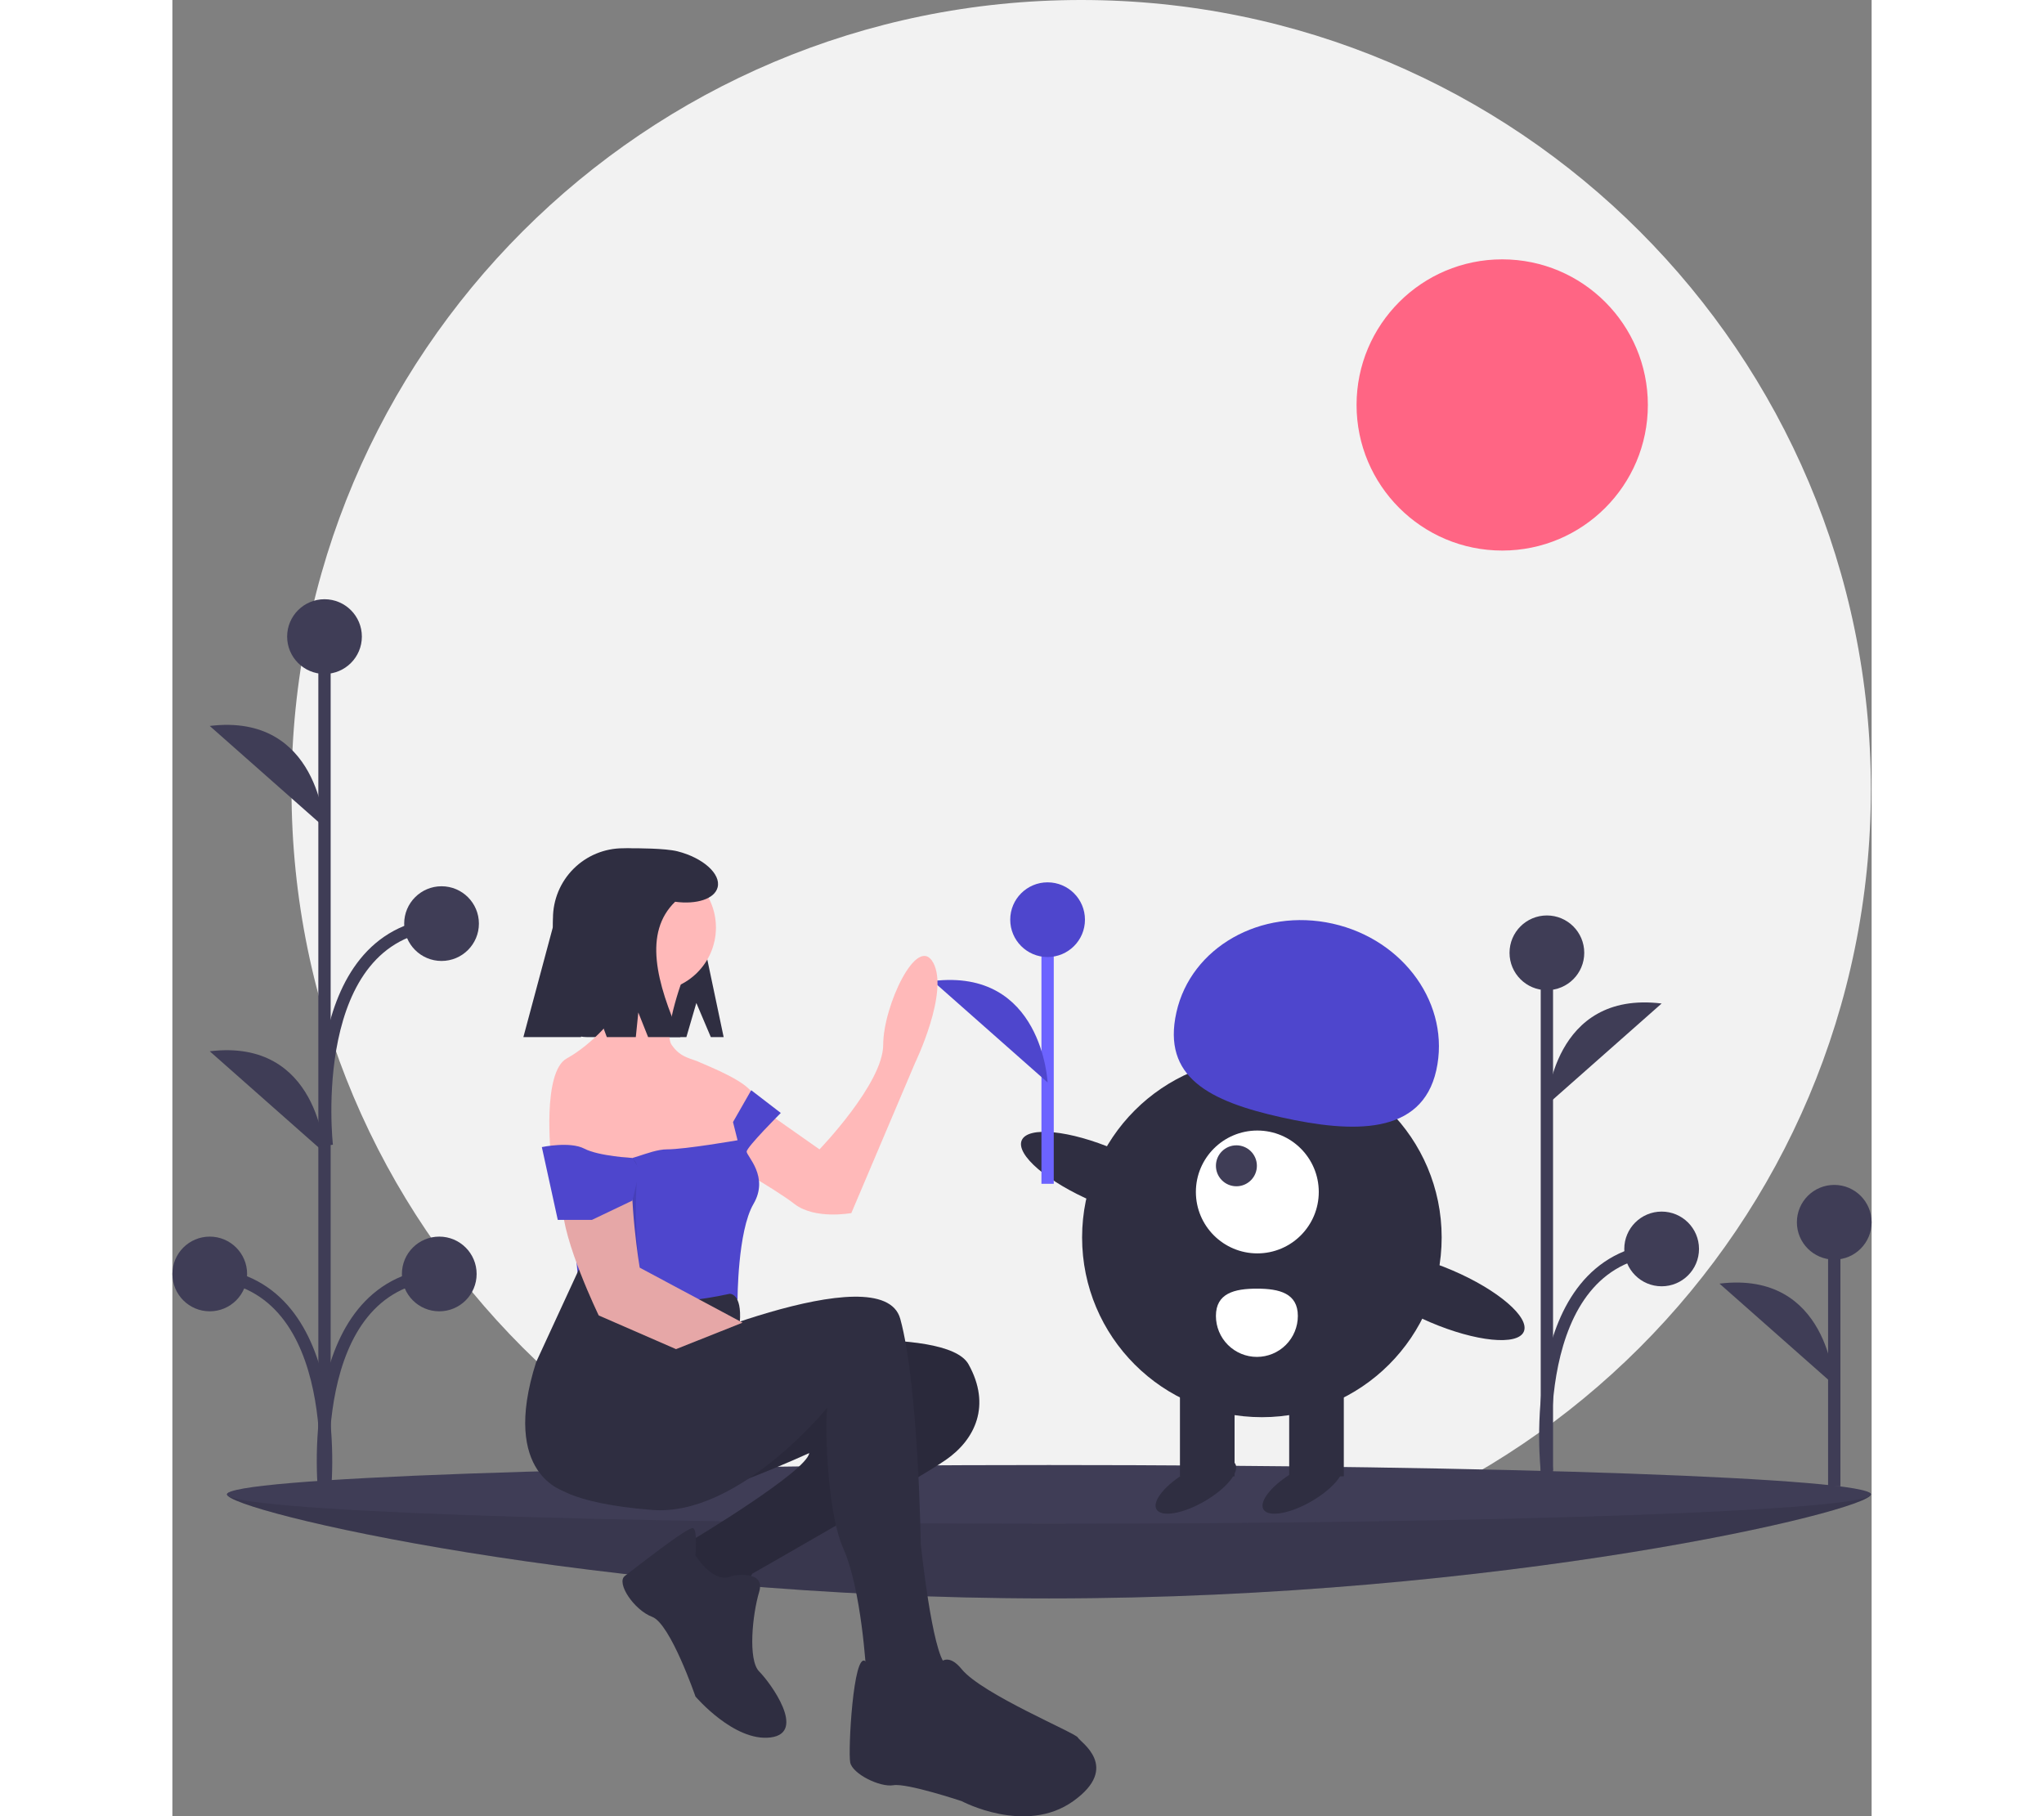 <svg width="332" height="295" viewBox="0 0 276 295" fill="none" xmlns="http://www.w3.org/2000/svg">
<rect x="0" y="0" width="276" height="295" fill="#808080" stroke="none"/>
<g clip-path="url(#clip0_221_5760)">
<path d="M147.614 256.433C218.453 256.433 275.88 199.028 275.88 128.216C275.88 57.404 218.453 0 147.614 0C76.775 0 19.349 57.404 19.349 128.216C19.349 199.028 76.775 256.433 147.614 256.433Z" fill="#F2F2F2"/>
<path d="M275.885 242.712C275.885 245.344 216.112 259.611 142.378 259.611C68.644 259.611 8.871 245.344 8.871 242.712C8.871 240.08 68.644 244.445 142.378 244.445C216.112 244.445 275.885 240.08 275.885 242.712Z" fill="#3F3D56"/>
<path opacity="0.1" d="M275.885 242.712C275.885 245.344 216.112 259.611 142.378 259.611C68.644 259.611 8.871 245.344 8.871 242.712C8.871 240.08 68.644 244.445 142.378 244.445C216.112 244.445 275.885 240.08 275.885 242.712Z" fill="black"/>
<path d="M142.378 247.478C216.112 247.478 275.885 245.344 275.885 242.712C275.885 240.08 216.112 237.946 142.378 237.946C68.644 237.946 8.871 240.08 8.871 242.712C8.871 245.344 68.644 247.478 142.378 247.478Z" fill="#3F3D56"/>
<path d="M269.932 241.412V198.516" stroke="#3F3D56" stroke-width="2" stroke-miterlimit="10"/>
<path d="M269.932 204.582C273.283 204.582 276 201.866 276 198.516C276 195.165 273.283 192.449 269.932 192.449C266.58 192.449 263.863 195.165 263.863 198.516C263.863 201.866 266.58 204.582 269.932 204.582Z" fill="#3F3D56"/>
<path d="M269.932 224.954C269.932 224.954 269.065 206.315 251.293 208.482Z" fill="#3F3D56"/>
<path d="M24.707 244.61V103.46" stroke="#3F3D56" stroke-width="2" stroke-miterlimit="10"/>
<path d="M24.707 109.458C28.059 109.458 30.776 106.742 30.776 103.392C30.776 100.042 28.059 97.326 24.707 97.326C21.356 97.326 18.639 100.042 18.639 103.392C18.639 106.742 21.356 109.458 24.707 109.458Z" fill="#3F3D56"/>
<path d="M6.069 212.979C9.42 212.979 12.137 210.263 12.137 206.913C12.137 203.563 9.42 200.847 6.069 200.847C2.717 200.847 0 203.563 0 206.913C0 210.263 2.717 212.979 6.069 212.979Z" fill="#3F3D56"/>
<path d="M24.707 134.378C24.707 134.378 23.84 115.74 6.068 117.906Z" fill="#3F3D56"/>
<path d="M24.707 187.217C24.707 187.217 23.84 168.578 6.068 170.745Z" fill="#3F3D56"/>
<path d="M24.707 242.943C24.707 242.943 28.608 208.646 6.068 206.913" stroke="#3F3D56" stroke-width="2" stroke-miterlimit="10"/>
<path d="M43.349 212.979C46.7 212.979 49.417 210.263 49.417 206.913C49.417 203.563 46.7 200.847 43.349 200.847C39.997 200.847 37.28 203.563 37.28 206.913C37.28 210.263 39.997 212.979 43.349 212.979Z" fill="#3F3D56"/>
<path d="M24.71 242.943C24.71 242.943 20.809 208.646 43.349 206.913" stroke="#3F3D56" stroke-width="2" stroke-miterlimit="10"/>
<path d="M43.719 156.076C47.07 156.076 49.787 153.36 49.787 150.01C49.787 146.66 47.07 143.944 43.719 143.944C40.367 143.944 37.65 146.66 37.65 150.01C37.65 153.36 40.367 156.076 43.719 156.076Z" fill="#3F3D56"/>
<path d="M25.08 186.04C25.08 186.04 21.179 151.743 43.719 150.01" stroke="#3F3D56" stroke-width="2" stroke-miterlimit="10"/>
<path d="M223.256 240.546V154.753" stroke="#3F3D56" stroke-width="2" stroke-miterlimit="10"/>
<path d="M223.256 160.819C226.608 160.819 229.324 158.103 229.324 154.753C229.324 151.402 226.608 148.686 223.256 148.686C219.904 148.686 217.188 151.402 217.188 154.753C217.188 158.103 219.904 160.819 223.256 160.819Z" fill="#3F3D56"/>
<path d="M223.256 179.457C223.256 179.457 224.123 160.819 241.895 162.985Z" fill="#3F3D56"/>
<path d="M223.256 238.878C223.256 238.878 219.355 204.582 241.895 202.849" stroke="#3F3D56" stroke-width="2" stroke-miterlimit="10"/>
<path d="M241.895 208.915C245.246 208.915 247.963 206.199 247.963 202.849C247.963 199.498 245.246 196.782 241.895 196.782C238.543 196.782 235.826 199.498 235.826 202.849C235.826 206.199 238.543 208.915 241.895 208.915Z" fill="#3F3D56"/>
<path d="M215.999 89.419C229.064 89.419 239.656 78.831 239.656 65.771C239.656 52.711 229.064 42.123 215.999 42.123C202.933 42.123 192.342 52.711 192.342 65.771C192.342 78.831 202.933 89.419 215.999 89.419Z" fill="#FF6584"/>
<path d="M176.963 230.175C193.091 230.175 206.165 217.106 206.165 200.984C206.165 184.863 193.091 171.794 176.963 171.794C160.836 171.794 147.762 184.863 147.762 200.984C147.762 217.106 160.836 230.175 176.963 230.175Z" fill="#2F2E41"/>
<path d="M181.398 239.782H190.27V223.893H181.398V239.782Z" fill="#2F2E41"/>
<path d="M163.656 239.782H172.527V223.893H163.656V239.782Z" fill="#2F2E41"/>
<path d="M167.63 243.844C171.166 241.804 173.412 239.075 172.646 237.749C171.88 236.424 168.393 237.004 164.857 239.045C161.322 241.085 159.076 243.814 159.841 245.139C160.607 246.465 164.094 245.885 167.63 243.844Z" fill="#2F2E41"/>
<path d="M185.003 243.844C188.539 241.804 190.785 239.075 190.019 237.749C189.253 236.424 185.766 237.004 182.231 239.045C178.695 241.085 176.449 243.814 177.214 245.139C177.98 246.465 181.467 245.885 185.003 243.844Z" fill="#2F2E41"/>
<path d="M176.223 203.571C181.735 203.571 186.204 199.104 186.204 193.594C186.204 188.084 181.735 183.618 176.223 183.618C170.712 183.618 166.243 188.084 166.243 193.594C166.243 199.104 170.712 203.571 176.223 203.571Z" fill="white"/>
<path d="M172.825 192.671C174.662 192.671 176.152 191.182 176.152 189.345C176.152 187.508 174.662 186.02 172.825 186.02C170.987 186.02 169.498 187.508 169.498 189.345C169.498 191.182 170.987 192.671 172.825 192.671Z" fill="#3F3D56"/>
<path d="M205.29 173.838C207.648 163.282 200.111 152.616 188.455 150.015C176.799 147.413 165.439 153.861 163.081 164.417C160.723 174.972 168.448 178.866 180.103 181.467C191.759 184.069 202.932 184.394 205.29 173.838Z" fill="#4E46CD"/>
<path d="M164.801 196.693C165.797 194.366 160.595 189.909 153.182 186.738C145.768 183.566 138.951 182.881 137.955 185.207C136.959 187.533 142.161 191.991 149.574 195.162C156.988 198.334 163.805 199.019 164.801 196.693Z" fill="#2F2E41"/>
<path d="M219.508 216.276C220.504 213.95 215.302 209.493 207.889 206.321C200.475 203.149 193.658 202.464 192.662 204.791C191.666 207.117 196.868 211.574 204.281 214.746C211.695 217.917 218.512 218.603 219.508 216.276Z" fill="#2F2E41"/>
<path d="M182.805 213.732C182.805 215.496 182.104 217.188 180.856 218.435C179.609 219.682 177.916 220.383 176.152 220.383C174.387 220.383 172.695 219.682 171.447 218.435C170.199 217.188 169.498 215.496 169.498 213.732C169.498 210.059 172.477 209.298 176.152 209.298C179.826 209.298 182.805 210.059 182.805 213.732Z" fill="white"/>
<path d="M142.158 192.269V149.372" stroke="#6C63FF" stroke-width="2" stroke-miterlimit="10"/>
<path d="M142.157 155.438C145.509 155.438 148.226 152.722 148.226 149.372C148.226 146.022 145.509 143.306 142.157 143.306C138.806 143.306 136.089 146.022 136.089 149.372C136.089 152.722 138.806 155.438 142.157 155.438Z" fill="#4E46CD"/>
<path d="M142.158 175.81C142.158 175.81 141.291 157.172 123.519 159.338Z" fill="#4E46CD"/>
<path d="M85.104 162.898L87.456 168.441H89.54L86.582 154.4C86.582 145.387 82.231 137.772 73.215 137.772H73.215C70.192 137.772 67.293 138.973 65.155 141.109C63.017 143.246 61.816 146.144 61.816 149.166V162.937C61.816 163.659 61.959 164.375 62.236 165.043C62.512 165.711 62.918 166.317 63.429 166.828C63.94 167.34 64.547 167.745 65.215 168.022C65.883 168.298 66.599 168.441 67.322 168.441H83.487L85.104 162.898Z" fill="#2F2E41"/>
<path d="M94.94 218.637C94.94 218.637 125.621 214.942 129.317 221.593C133.013 228.244 130.426 233.786 125.621 237.112C120.815 240.437 94.201 255.587 94.201 255.587L91.983 259.282L87.178 258.543L82.373 254.109L84.59 250.044C84.59 250.044 103.072 238.959 103.442 236.003C103.442 236.003 86.439 243.763 84.59 242.285C82.742 240.807 62.042 233.786 65.369 229.722C68.696 225.657 77.198 219.745 77.198 219.745L94.94 218.637Z" fill="#2F2E41"/>
<path opacity="0.1" d="M94.94 218.637C94.94 218.637 125.621 214.942 129.317 221.593C133.013 228.244 130.426 233.786 125.621 237.112C120.815 240.437 94.201 255.587 94.201 255.587L91.983 259.282L87.178 258.543L82.373 254.109L84.59 250.044C84.59 250.044 103.072 238.959 103.442 236.003C103.442 236.003 86.439 243.763 84.59 242.285C82.742 240.807 62.042 233.786 65.369 229.722C68.696 225.657 77.198 219.745 77.198 219.745L94.94 218.637Z" fill="black"/>
<path d="M90.875 255.956C90.875 255.956 96.419 254.848 95.311 258.543C94.202 262.238 93.462 269.628 95.311 271.475C97.159 273.323 103.073 281.452 97.159 282.191C91.245 282.93 84.961 275.54 84.961 275.54C84.961 275.54 80.894 263.716 77.937 262.607C74.98 261.499 72.023 257.065 73.502 255.956C74.98 254.848 83.852 247.827 84.591 248.197C85.33 248.566 84.961 252.631 84.961 252.631C84.961 252.631 87.918 257.434 90.875 255.956Z" fill="#2F2E41"/>
<path d="M91.429 177.068L105.106 186.675C105.106 186.675 115.456 175.96 115.456 169.678C115.456 163.397 121 151.573 123.588 156.376C126.175 161.18 120.631 172.634 120.631 172.634L110.281 197.021C110.281 197.021 104.366 198.13 101.039 195.543C97.713 192.957 88.472 187.784 88.472 187.784L91.429 177.068Z" fill="#FFB9B9"/>
<path d="M77.937 160.995C83.653 160.995 88.287 156.363 88.287 150.649C88.287 144.935 83.653 140.303 77.937 140.303C72.221 140.303 67.587 144.935 67.587 150.649C67.587 156.363 72.221 160.995 77.937 160.995Z" fill="#FFB9B9"/>
<path d="M83.297 157.854C83.297 157.854 79.6 167.461 81.079 169.678C82.557 171.895 84.406 171.895 85.884 172.634C86.623 173.004 94.386 175.96 94.386 178.177C94.35 179.601 93.97 180.996 93.277 182.241L92.168 188.523L82.927 194.435L70.729 192.957L61.488 187.784C61.488 187.784 60.009 174.112 64.075 171.895C68.141 169.678 72.947 164.505 72.577 162.658C72.207 160.81 71.838 156.376 71.838 156.376L83.297 157.854Z" fill="#FFB9B9"/>
<path d="M98.822 180.763C98.822 180.763 93.277 186.306 93.277 187.045C93.277 187.784 96.974 191.109 94.386 195.543C91.799 199.977 91.799 211.062 91.799 211.062L82.927 212.91L66.293 211.432L63.706 185.936C63.706 185.936 70.36 187.045 71.838 188.153C73.317 189.262 77.383 186.675 80.34 186.675C83.297 186.675 91.799 185.197 91.799 185.197L91.059 182.241L94.017 177.068L98.822 180.763Z" fill="#4E46CD"/>
<path d="M77.937 220.115C77.937 220.115 115.271 203.487 118.228 214.203C121.185 224.918 121.555 250.783 121.555 250.783C121.555 250.783 123.403 268.519 125.621 270.367C127.838 272.214 125.621 277.757 125.621 277.757L120.076 279.604L114.901 277.387L112.683 271.475C112.683 271.475 111.944 258.173 108.987 251.522C106.03 244.871 106.03 229.352 106.399 228.613C106.399 228.613 91.983 246.349 77.937 245.241C63.891 244.132 61.857 240.992 61.857 240.992C61.857 240.992 68.696 220.115 77.937 220.115Z" fill="#2F2E41"/>
<path d="M123.403 272.214C123.403 272.214 124.881 267.041 128.208 271.106C131.535 275.17 146.69 281.452 147.06 282.191C147.429 282.93 154.083 286.994 146.321 292.537C138.558 298.079 128.208 292.537 128.208 292.537C128.208 292.537 119.337 289.581 117.119 289.95C114.901 290.32 110.465 288.103 110.096 286.255C109.726 284.408 110.599 268.166 112.565 269.821C114.531 271.475 116.749 275.909 116.749 275.909C116.749 275.909 124.142 277.757 123.403 272.214Z" fill="#2F2E41"/>
<path d="M90.505 210.138C90.505 210.138 92.538 209.953 92.168 214.757C92.168 214.757 79.416 218.637 77.198 221.962C74.98 225.288 65.37 235.264 63.891 242.285C63.891 242.285 53.171 239.698 59.086 221.223L66.039 206.153C66.039 206.153 70.175 214.572 90.505 210.138Z" fill="#2F2E41"/>
<path d="M81.805 219.119L69.251 213.649C69.251 213.649 63.336 201.455 63.336 195.543C63.265 192.141 63.002 188.746 62.551 185.374C62.272 183.253 62.515 181.095 63.26 179.09C64.005 177.084 65.23 175.291 66.826 173.866C68.132 172.725 69.597 171.895 71.099 171.895C71.099 171.895 75.535 180.024 74.795 187.414C74.056 194.804 75.904 205.889 75.904 205.889L92.607 214.825" fill="#FFB9B9"/>
<path opacity="0.1" d="M81.804 219.119L69.25 213.649C69.25 213.649 63.336 201.455 63.336 195.543C63.336 192.464 76.273 183.35 75.534 190.74C74.795 198.13 75.904 205.889 75.904 205.889L92.606 214.825" fill="black"/>
<path d="M75.904 190.001L74.726 194.989L68.142 198.13H62.597L60.01 186.306C60.01 186.306 64.578 185.34 66.915 186.562C69.251 187.784 74.737 188.076 74.737 188.076L75.904 190.001Z" fill="#4E46CD"/>
<path d="M82.037 138.266C80.031 137.758 75.276 137.772 74.58 137.772C72.904 137.772 71.244 138.102 69.696 138.743C68.147 139.385 66.74 140.324 65.555 141.509C64.369 142.694 63.429 144.101 62.788 145.649C62.146 147.197 61.816 148.856 61.816 150.531L57.011 168.441H66.364L68.1 161.79L70.564 168.441H75.273L75.678 164.444L77.271 168.441H82.516C78.588 159.556 76.499 151.458 81.659 146.46C85.144 146.934 88.083 146.001 88.562 144.113C89.114 141.937 86.192 139.319 82.037 138.266Z" fill="#2F2E41"/>
</g>
<defs>
<clipPath id="clip0_221_5760">
<rect width="276" height="295" fill="white"/>
</clipPath>
</defs>
</svg>
